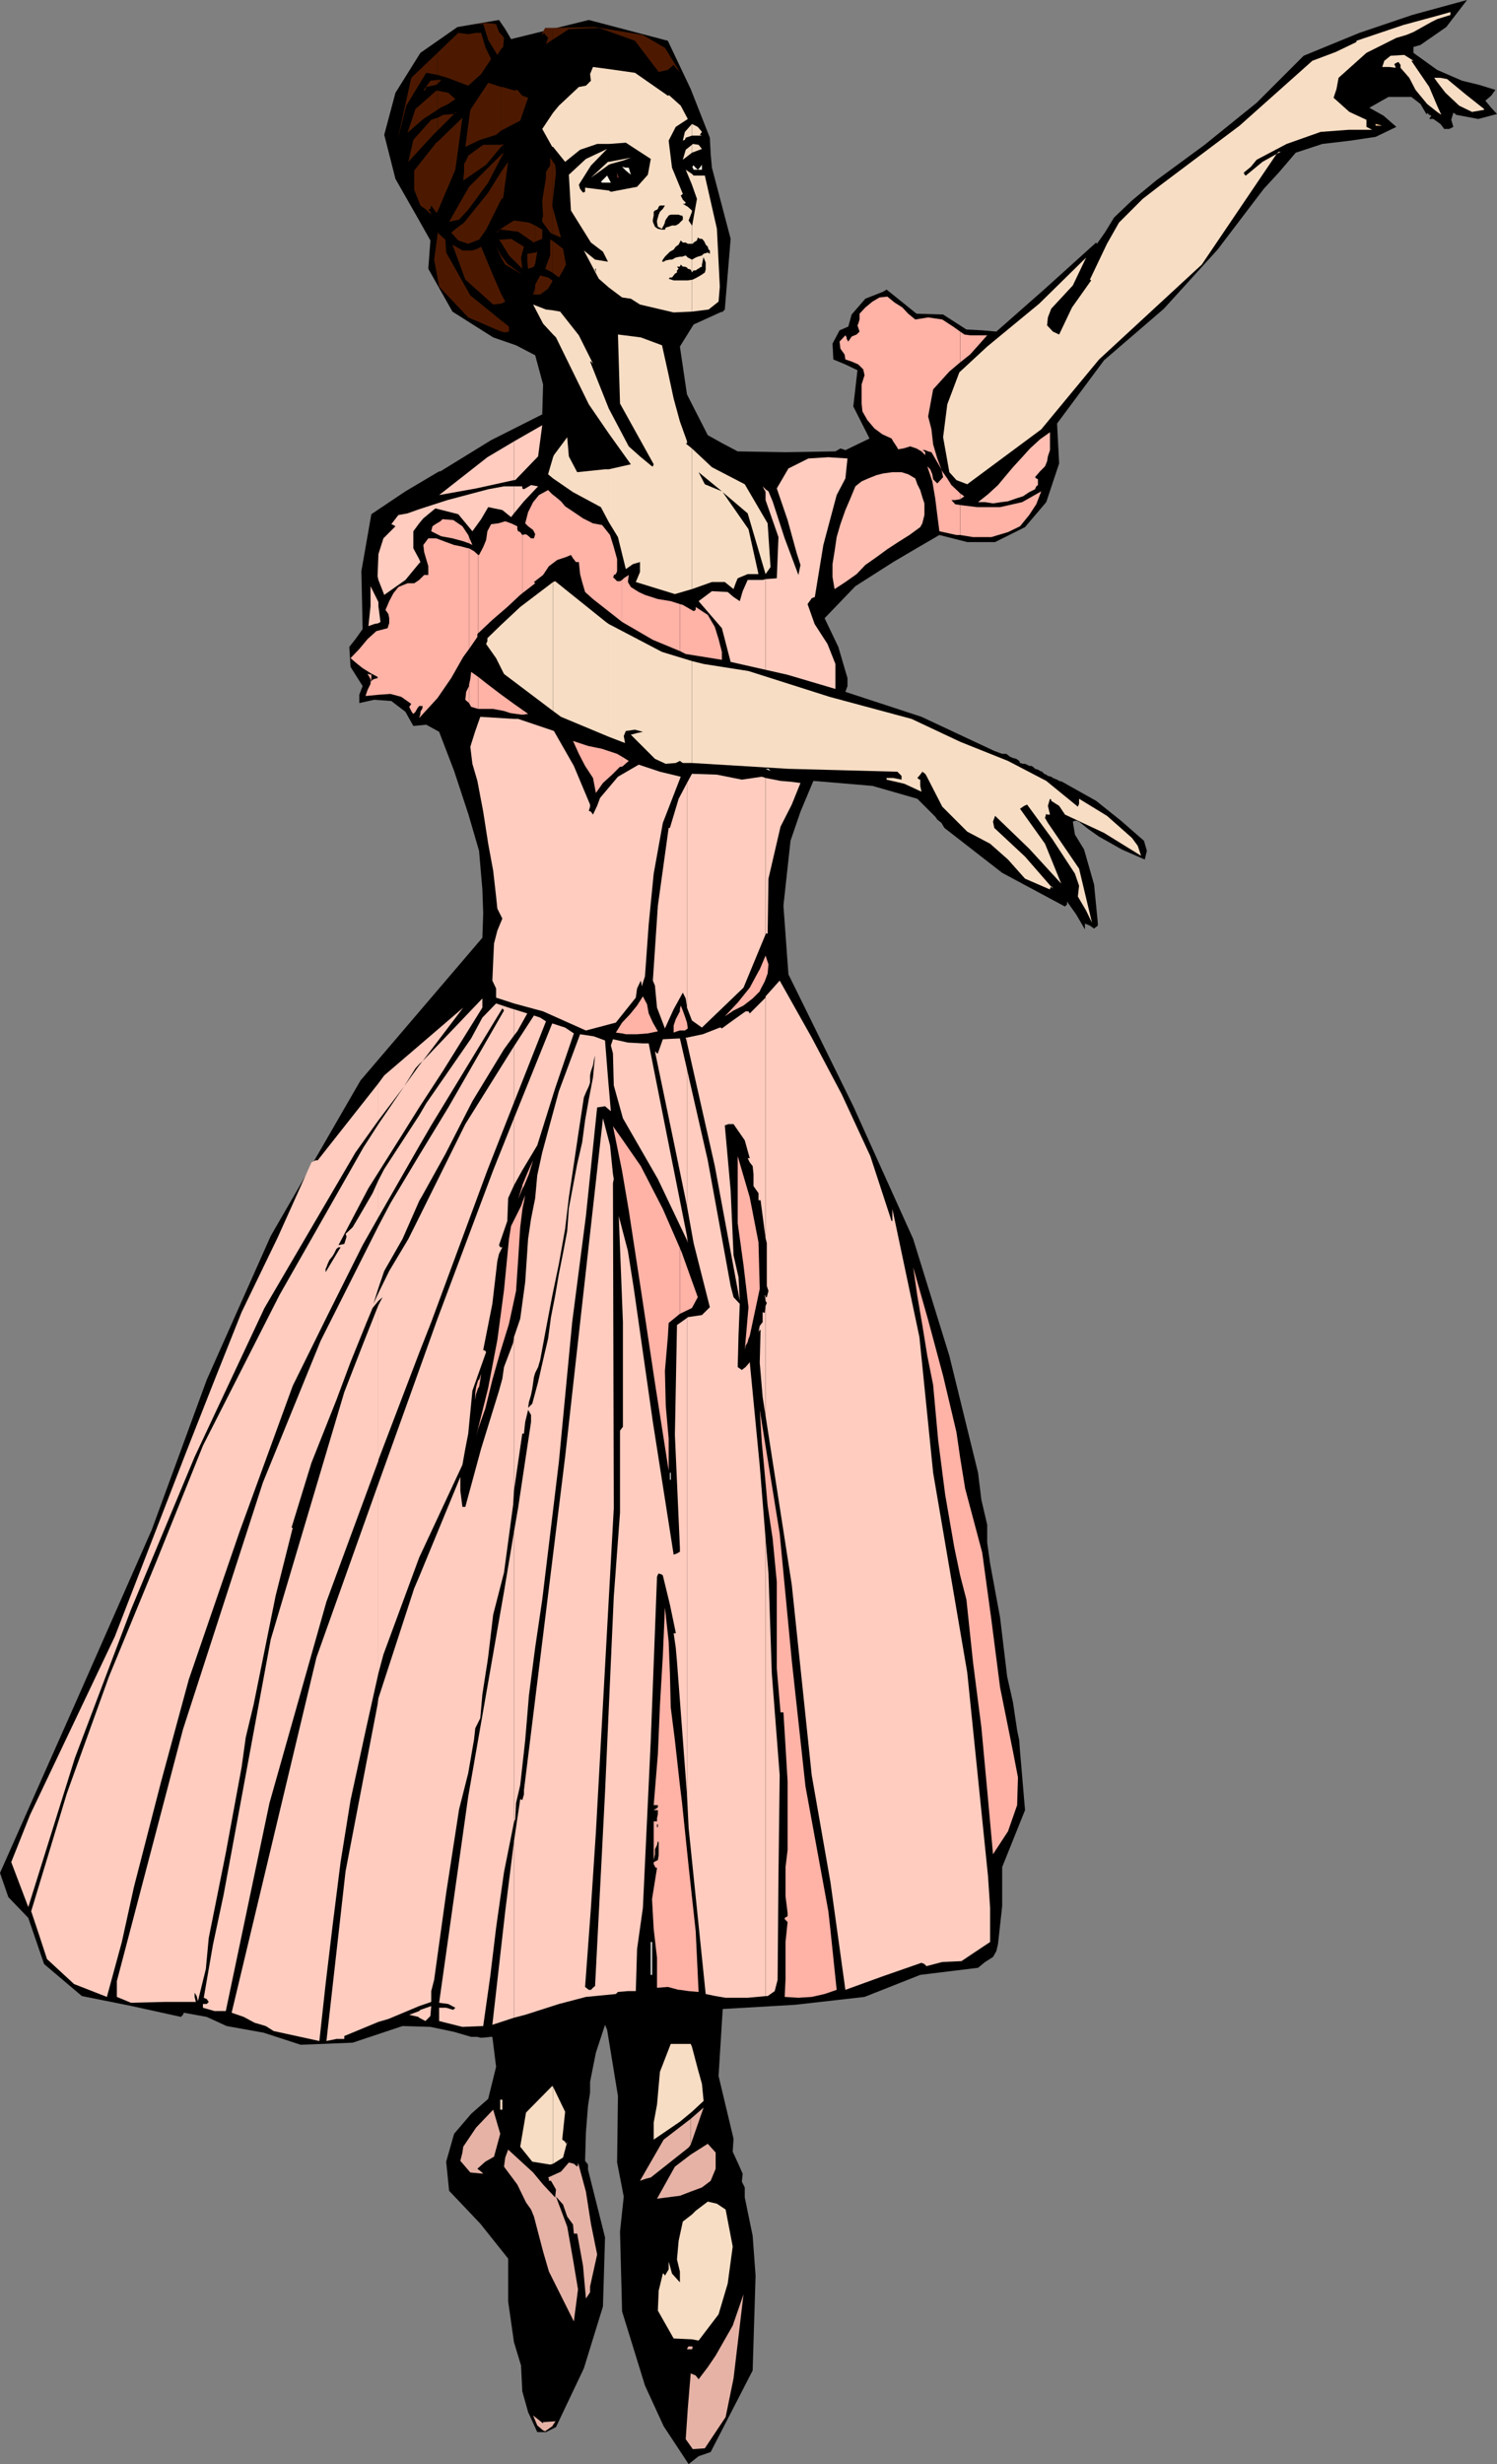 <svg xmlns="http://www.w3.org/2000/svg" width="360" height="592.301"><rect width="100%" height="100%" fill="#808080" stroke="none"/><path d="m352.8 0-5 6.5-6.198 4.3-1.7.5v1.403l5.7 4.098 6 2.601 4.101 1 3.899 1.2-1 1.398-1.399 1.203 1.399 1.7 1.398 1.5-4.5 1.199-5.297-1-.203-.2-.5-.3-.5 1.699.5 1.699-1 .5h-1.7.5l-.898-1.2-1.699-1.198h-1l.5-.801-.5-.2-.5-.5v.301H343L341.602 25l-2.2-1.7h-5.5l-4.601 2.602 3.402 1.899 3.098 2.699-5 2.402-6 .899-6.801.8-6.398 2.102L307.5 41.5l-3.598 3.902L292.801 60l-12.899 14.203L265.5 86.602 254.203 101.8l.5 9.601-3.101 9.301-5.102 6-7.2 3.598h-6.698l-6.7-1.7-5.5 3.2-5.601 3.3-9.098 5.801-7.402 7.7 3.3 6.898 2.2 7.5v1.902l-.5 1.399 18.3 6 17.5 8.199 1.899.703h1l.902.7.7.3.8.2.7.5.199.5.699.199h.5l.5.199.5.3h.5l.402.2.5.5.7.199.5.3.5.2.5.5.5.203.398.297.8.203.403.297 1 .402.5.301.7.2 8.199 4.597 6 4.8 5.5 4.802.699 2.398-.5 2.102-5.5-2.399-5.5-3.101-2.7-1.899-2.101-1.703h-.297v-.2h-.703l-.5.2.5 3.102 2.203 3.601 2.399 8.399.898 9.199v.699l-.898.703-1-.703-1.2-.5v1.402l-2.101-3.601-2.2-3.098v.7l-.5.5L241 209.8 227.102 199l-.7-1.2-1-.8-.5-.7-4.3-4.3-10.801-3.098-14.2-1.199-3.101 7.399-2.398 7-1.7 15.601 1.2 16.5 15.601 31.7 14.399 31.898 8.699 28.101L235.203 354l.797 6.5 1.402 6v4.3l.7 5 2.398 13 1.703 14.2 1.399 6.203 1 6.7.5 2.398.199 2.699 1.199 14.102L241 448.8v9.402l-1 9.098-.398 1.699-.801 1.402-1.899 1.2-1.699 1.398-13.902 1.703L207.902 480l-16.8 1.902-17.301 1-1 16.098 3.601 15.102-.199 3.101 1.2 2.598 1.199 2.699-.2 1.902.7 1.399v2.402l1.898 9.2.703 9.597-.703 22.8-10.098 19.602-2.902 1-2.398 1.899-6-9.098-4.5-9.8-5.5-17.801-.5-19.2L150 528l-1.598-8.2.2-16L146 487.903l-.297-.699-.203-.5-2.2 6.7-1.398 7V503l-.5 3.203-.5 6.399-.199 6.8.7.899v1.199l4.097 16.3-.5 16.602-4.598 14.899-6.699 14.101-2.402 1.2h-2.098L127 579.8l-1.398-5-.301-6.2-1.7-5.601-1.398-9.797v-10.3L115.5 534.5l-7.5-7.898-.7-7 1.903-6.7 4.098-4.8 4.101-3.602 1.899-7.7-.899-7.198h-.5l-1.699.199h-.703l-.7-.2h-1.5l-4.097-1.199-5.703-1.199-6.7-.203-12 4-12.5.5-8.898-2.898L54.5 487l-4.797-2.2-5.5-1-.203.5-.5.5-11.797-2.597-12-2.402-9.101-7.7L6.8 461 2 456l-2-5.797L18.3 409l18.2-41.297 13.203-36 15.399-34.601 21.601-37.399 29.297-34.3.203-5.801L116 213.8l-.797-9.301-2.601-8.898-3.399-10.301-3.601-9.399-3.102-1.699-3.098.297-1.902-3.398-3.398-2.602-4.102-.297-3.598.797v-2l.801-2.098-2.902-4.601-.301-4.8 1.5-1.898 1.703-2.399-.3-13.902 2.398-13.7 8.199-5.5 8.102-4.8h.3l12.2-7.5 12.3-6.2.2-7.199-1.899-7L124.102 83l-5.5-1.898-9.801-6.2-5.801-10.3.5-6.801L100.8 53l-5.698-10-2.7-10.598 2.7-10.101 6-9.598L110 6.5l10-1.7 1.5 2.2 1.402 2.402 18.7-4.601 19 5 5.5 11.601 4.601 11.7.2 3.898.3 3.3 4.5 17.102-1.402 17-.7.7v-.2l-6.8 3.098-3.301 5.3 1.703 11.5 5 9.802 3.598 2 3.601 1.898 11.5.203 12-.203 1.2-.7 1.199.403 2.902-1.402 2.899-1.399-3.899-7.699 1-8.703-2.902-1.398-2.899-1.2-.199-3.8 1.7-3.2L204 78.5l.8-2.898 3.302-3.801 4.3-1.7.5-.3.301-.2 3.598 2.899 3.601 2.902 6.399.2 5.601 3.601 3.801.2 3.399.3 11.699-10.3L263.6 58.3l.2.3 1.902-2.699 2.2-3.601 4.3-4.098 5.797-4.8 11.703-8.602 12.5-10.098 11.297-11.3 13.402-5.5 12.7-4.301L352.8 0"/><path fill="#fff" d="m343.203 9.102-.902.5.902-.5"/><path fill="#fc9" d="M330.8 30.203v-.402l1.602.402zm0 0"/><path fill="#ffb2a6" d="m41.602 382.8 5.5-14.898 13.199-30 1.902-3.101 1.7-3.399 1.898-3.3L67.203 325h.297v.203l1.402-2.402 1.5-2.2.899-2.398.699-2.402L70.602 318l-1.899 4.3v-.198h-.3v1.398h-.7l-1.402 2.402-1.5 2.2-1.2 2.601-1.398 2.399H62l-5.297 9.398-4.3 9.8L48 362.403l-4 9.801-2.398 8v2.598"/><path fill="#ffb2a6" d="m41.602 380.203-.301.899-3.098 8.199-3.101 8.101-2.7 8.2h-.199l-.203.5.203.5v.699l-.703.5-2.7 7.601-2.398 8-2.601 7.899L21.203 439l-2.402 7.402-2.2 8.2L14 462.5l-2.2 7.902h.2l.5-.199h.3v.399l.403-1.602.797-1.5.402-1.7.301-1.597.5-.8v-.903l-.5-.5h.899l9.601-32.2 10.399-30.898 6-16.101v-2.598M112.8 169l.5.902 1.7.5v-7.699l-1.7-1.203-.198 1.703-.301 1.399V169"/><path fill="#ffb2a6" d="m112.8 164.902-.698 1.399-.2 1.902.899.797v-4.098M112.8 156l2-2.898v-.7l.2-.199v-18.8l-1-.903-1.2-.7V156"/><path fill="#ffb2a6" d="M112.8 131.8h-.198l-1.899-.5-1.5-.3-1.902-.7-2.399-.898H103L101.8 131l.2 1.703 1 3.399v2.101h-1l-1.2 1.2-1.198.8H98l-2.2.899-1.198 1.5-1 1.898-.899 2.102.7 1 .199 1v1.199L93.203 151l-2.703.703-2.098 1.899-2 2.398-2.101 2.203 1.402 1.2 1.5 1.199 1.899 1.199 1.699.902V163l-.801.203-.398.2-.5.5.199-.7V162l-.2.203-.5-.203h-.199l.7 1.203v1.2l-.7 1.398-.5 1.5L91 167l2.902-.2 2.598.7 2.402 1.703-.5.7.5 1 .301.5.2.199.5-.5.5-.899.398-.5h.8v.5l-.5.899v.5l-.3 1 4.402-4.801L108.5 163l2.902-5.098 1.399-1.902v-24.2m-.001-1.198.802.398-.801-1.898zm0 0"/><path fill="#ffb2a6" d="m112.8 129.102-.198-.5-1.399-2.102L109 125l-2.598-.2-.5.5-1.199.7-.703.5-.297 1.203 2.399 1.2 2.699.5 2.601.699 1.399.5v-1.5m2.199 214.3 1.703-4.8 1.7-6.899L120.3 325l2.101-6.797 1.7-7.902.5-7.399.5-7.902.5-4.098V289l-.301.902-1.2 2.399-1.199 2.402-.5 3.098-1.199 12.3-1.601 12-2.2 11.5-2.402 9.602v.2"/><path fill="#ffb2a6" d="m115 343.203-.5 2.2.5-2zm0-9.601.203-.2.297-1.699.203-1.5-.5 1.5H115v1.899m0-1.899-.5 1.7-.2 1.398v1.699l.2-1.5.5-1.398v-1.899m0-161.301h3.602l2.601.5 1.5.5 1.399.2 1.5.199v-1.2l-2-1.398-3.301-2.402-3.399-2.598-1.902-1.5v7.7m0-18.2 3.402-3.203 3.598-3.098 3.102-2.902.5-.398v-14l-.5-.7-.5-.199-.2-.5v-.703l-1.5-.7-1.402-.5-1.7.5-1.698.2-.899 1.703-.3 2.098-.7 1.699-1 1.902H115v18.801m10.602 138.699.699-3.601-.7 1.699Zm0-5.102.398-.698 1.203-2.899 1-3.3-1.402 3.097-1.2 2.902v.899"/><path fill="#ffb2a6" d="M125.602 284.902v.2l-1 3.101-1 3.399 1-3.399 1-2.402v-.899m0-113.102 1.398-.198-1.398-1zm0-29.198 3.101-2.399-.3-.3 2.199-1.7 1.398-2.101 2-1.5 2.102-.7 1.199-.5.5.801.699.899h.703L139.5 138l.5 1.902.703 2.399 1.899 1.699 7 5.5v-10.098l-.5.301h-.7l-1-1 .2-.203v-.297l.5-.203.3-.7v-2.898l-.8-2.902-.899-2.898-1.902-2.399-2.2-.402-2.398-1.2-2.203-1.5-2.098-1.398-1-1.203-1.199-1-.902-.7-1-1-2.2 1.2-1.398 1.703-1.203 2.399-.7 2.699.7.699 1.203.902.5 1-.3 1h-.7l-.902-.8-.5-.2-.7.2v14M149.602 281.5l1.601 9.402 3.2 20.899 3.097 20.601 3.3 21.098v-7.7l-.698-7.898-.2-8.402.7-8.098.199-3.402 2.699-2.2V300l-4.098-9.398-5.3-10.301-4.5-6.5v7.699m0-7.7-2.2-3.097 2.2 10.797zm0-25.398.898.2h2.703l2.598-.2 2.402-.5-1.203-2.101-1-2.2-.398-2.199-1-1.902-1.399 2.203-1.703 2.098-1.898 2v2.601m0-2.602-1.5 2.403 1.5.2zm0-61.5 1.601-1.398-1.601-1zm0 0"/><path fill="#ffb2a6" d="m149.602 181.902-1.2-.699-3.601-1.203-3.399-.7-3.601-1.198 1.402 3.101 1.5 2.899 1.899 2.898.699 3.602 1.699-2.399 2.203-2 1.899-1.902h.5v-2.399m0-32.402 7.398 4.3 6.5 2.7v-11.297l-2.2-.703-3.097-.5-3.101-1-1.5-.7-1.899-1.198-.703-1.2.203-1.699L150 139l-.398.402V149.5M163.5 478.3l2.102.302 2.398.199-.7-14.598-1.698-15.601L164 433.203l-.5-4.101V478.3m0-49.198-1.2-10.801-1-7.899-.198-8.199-.301-7.601-.899-8.2-.5 11.5-.699 12-.5 11.801-1 12.2h1v.5l-.203.199-.5.3-.297.2h1v1L158 437v.8h-.797v9.302l.297-1.399V444.5l.5-1 .203-.898.2.199v3.101l-.2 1.2-1 .5v.5l.297.5v.199l.5.199-1.2 7.5.403 7.203.797 6.899v7.199l2.602-.2 2.601.7h.297v-49.2m0-113.301 2.902-1.398 1.399-2.601L164 301.203l-.5-1.203v15.8m0-68.097h1.203l.7-.5-.2-1.402-.5-1.5-.5-1.399-.5-1.199-.203.899v5.101m0-5.101v.5l-1 1.898-.5 1.5v1.703l.8-.3.7-.2v-5.101"/><path fill="#ffb2a6" d="m163.5 156.5 1.402.703 8.7 1.399v-1.899l-.801-3.101-.899-2.899-1.699-2.902-2.902-1.899v.7l-.5.3-2.598-1.5-.703-.199V156.5m19.203 182.402.5 7.899.7 7.402.699 7.7 1.199 7.898 1 10.402V401l.902 10.602h.7l.5 8.199.5 8.402v16.5l-.5 4.098v7l.5 4v.8l-.7.399v.3l.7.7-.5 4.8v8.903l-.2 4.297 3.297.203 3.203-.203 3.098-.7 2.902-1-.5-4.8-.5-4.797-.5-4.8-.5-4.5-5.5-30-3.3-30.301-2.903-30.5-4.797-29.7m0-29.102-.3-11.198L180.3 287.8l-2.899-9.899V294l1.399 10.102 1.2 10.101-.898 10.297.199-1 .5-.898.199-.801.3-.7 2.403-11.3m0-71.501.2-.5 1-1.898.699-1.902.199-2.2-.7-2.097-1.398 3.297v5.3m0-5.3-.3.5-2.102 3.902-2.899 3.598-3.101 3.3 2.101-1.398 2.399-1.199L181 240l1.703-1.7V233m48.199 145.703 1.5 5.797L234 399.602l2 15.601 1.402 15.098 1.399 15.402 3.601-5.5 2.2-6.3.199-6.7-1.2-6.203-3.101-15.398-2.098-16.301-2.199-16.098-4.101-15.402-1.2-7.399v28.301m0-28.301-.902-6.199-3.2-13.5-3.597-13.402-3.601-12.7 1 6.899 1.199 7 1.199 7.402 1.402 7 1.2 13.2L227.3 359.3l2.2 12.7 1.402 6.703v-28.3m0-221.801 3.098.5h4.402l4-1.2 2.899-1.402 2.199-2.7 1.703-2.597 1.2-3.101-4.602 2.601-5.301 1.2H235l-4.098-.5v7.199"/><path fill="#ffb2a6" d="m230.902 121.402-1.199-.199-.902-1h.902l1.2-.203v-1.398l-.5-.5-1.602-1.5-1-1.602-1.2-1.7-1.199-3.097-1-3.402-.402-3.598-.797-3.101 1.2-6.5L228.3 89.3l2.601-2.2v-7.398l-1.699-1.203-2.601-1.7-3.399-.5-3.101.5-1.7-1.398-1.402-1.5-1.898-1.199-1.7-1.402-1.902.199-1.7 1-1.698 1.402-1.399 1.5V76.8l-.3 1-.2.402.5 1.5-.703.7-1.2.5-.8 1.199-.2-.301-.198-.399v-.3l-.301-.5-1.399 1.5.2 1.699 1 1.402.199 1.2 1.5.5 1.601.699 1.2 1.199.3 1.402-.699 2.2V97l.2 1.902 1.199 2.098 1.699 2 1.902 1.402 2.2 1 .398.7.8 1.199.399.699 1.203-.2 1.7-.5 1.5.5 1.199.7 1.199 1.203-.301-.3v-.7l-.2-.203-.5-.297h.7l.703.297.797.203.402.7 2 3.398.399 1.902-1.399 1.5-1-1-.199-1.203-.5-1.2-.703-.698 1.203 3.601.7 4.098.5 4 .5 3.902 4.097.899h.902v-7.2"/><path fill="#ffb2a6" d="m230.902 120 .301-.2.7-.5-1-.698V120m-.001-32.898 2.399-1.899 4.101-4.601h-4.101l-1.399-.2-1-.699v7.399"/><path d="m265.5 79.902-.5.7-.7.3-.3.5-.398.399-.801.3-.7.2-.699.3-.5.399h.301v-.398h.2V82.3h.199v-.5l-.2-.399h-.199l-.3-.3H259.5h.703l.7-.2h.5l1-.3.398-.7.8-.199.399-.3.8-.403v.402l.2.301.203.2h.297m-124.098 7h-.699l-.5-.5-.203-.199-.5-.3h-.5.5l.5.3h.203l.2.2.3.199.2.3h.5"/><path fill="#ffbfb2" d="m220.102 115 .5 1.402.699 1.399.5 1.699.5 1.5v2.8l-.5 2-.5.903-2.598 1.899L216 130.3l-2.598 1.7-2.601 1.902-2.7 1.899L206 138l-2.7 1.902-2.597 1.7-.5-2.899v-3.101l.5-3.102.5-3.398.899-3.102 1.199-3.398 1.199-2.801 1.203-2.899 1.5-1.199 1.598-.703 2-.797 1.601-.402 2.2-.301h2.199l1.601.5 1.7 1m28.8-.297.301.297.399.203v1.399l-.399.3-.3.7-1.403.699-1.5 1-1.598.5-2 .699-1.601.203-2 .297-1.899-.297h-1.699l2.399-1.902 2.398-2.2 2-2.398 1.602-1.902 2.199-2.399 1.902-2.101 2.399-2.2 2.398-1.699v4.301l-.5 1.5-.2 1.2-.5 1.199-1.198 1.199-1.2 1.402"/><path fill="#ffccbf" d="m91 486 2.402-.7 7.399-3.097V379l-1.2 2.8L91 408.204V486m0-77.797-.2 1.5-7.698 40.098-4.602 40.8 2.402-.5h1.899v-.699L91 486v-77.797m0-6 1.203-4.5 8.598-23.3V329.3L91 356.6v45.602"/><path fill="#ffccbf" d="m91 356.602-14.898 41.8-20.399 85.399 2.899 1 2.601 1.402 2.7.797 1.898 1.203 11 2.399 1.5-13.7L80 462.703l1.902-15.101 2.399-14.899 3.8-17.5 2.899-13v-45.601m0-5.7 9.8-25.699v-32.601l-2.597 5.199-4.601 7.699L91 310.8v1.903l1-.902-1 1.902v37.2"/><path fill="#ffccbf" d="m91 313.703-3.797 9.598-4.402 11.3-17.7 59.5-11.3 61.2-2.598 12.199L49 480.203l.703.297.5.703-.5.5h-.902v.899l2.8.8h2.7l10.5-50L78.5 385 91 351.102v-37.399"/><path fill="#ffccbf" d="m91 310.8-1.2 2.602 1.2-3.8v-14.899l-13.898 27.598-13.899 34.101L44 415.703l-15.898 60.5V480l3.398 1.402 8.102-.199h7.5L46.8 480v-1l.5.8.3 1.2 1.899-7.7.703-7.5 4.098-20.398 3.8-20.601.5-3.598.5-3.601 1.9-7.899 1.902-9.402 3.399-16.801 4.101-16.297h-.3l4.8-15.601 6-15.102 3.399-9.098L88.1 318l1.5-3.598 1.4-1.699v-1.902m0-1.199 1.402-4.102 4.399-7.7 4-9.097v-11l-6.899 11.5-2.902 5.5v14.899m0-17 9.8-17.102v-7.398L92.403 281 91 283.703v8.899"/><path fill="#ffccbf" d="m91 283.703-1.398 3.098-3.2 5.5L84.801 295l-1.7 1.602.2.5v.3L82.8 299l-1.399.3 7.2-13.698L91 281.8v-11.598l-3.598 5.598-20.199 35.5-18.402 36.2-11.098 27.602L26.203 403l-10.101 28L7.5 459.402l1.902 5.7 1.899 5.8 6.5 6L25.703 480l3.598-13.2 2.902-13.198 6.5-25.2 6.7-24.699 12.199-35.5 12.8-35.101 8.399-17 8.402-16.801L91 292.6v-8.898m0-1.902 5.8-9.198 4-6.399v-10.101l-3.597 5L91 270.203v11.598m0-12.501 6.203-8.198 2.7-4.301.898-1v-4.5l-8.399 7.199L91 260.402v8.899"/><path fill="#ffccbf" d="m91 260.402-14.598 18.5h-.5l-1 .5-8.101 18-8.7 18-6.699 16.801-6.5 16.5-17.3 44.7L7.203 436.3l-4.5 11.3 4.098 10.801L18 422.602l13.5-35.7 15.3-36.699 16.802-35.8L85.5 277l5.5-7.7v-8.898M91 149.8l.5-.3-.5-3.797zm0-4.097v-1l-1.898-3.8v4.8l-.5 4.797L90 150l1-.2v-4.097m0-6.301L92.402 143l5.098-3.598 3.3-4v-1l-1.398-2.601v-4.098l1.399-1.902v-3.399l-2.801 1-2.2.399L94.103 126l.5.203.5.297-2.899 2.902L91 133.203v6.2m0-6.2v.2l-.2 5.097.2.902v-6.199M100.8 485l1.5.8 1.2-1.198.203-2.399-2.601.899-.301.3V485"/><path fill="#ffccbf" d="m100.8 483.402-2.398.899 2.2.5.199.199v-1.598m-.001-1.199 2.903-1v-2.601l.7-2.7L107.3 455l3.101-20.098 2.2-8.699 1.398-8.101.3-2.7 1.2-2.402.5-5.7.902-5.8.301-1.898.2-1.399 1.199-10.101L121.203 378l2.2-16.297.199-3.402v-36.899l-.2 1.399-2.199 5.8-.402 2.801-.801 2.899-4.297 13.902-3.8 14h-.7l-.5-3.902V355l-9.902 24v103.203m-.001-107.801 10.403-22.3.7-3.899.699-3.601 1-10.301 3.3-9.301-.199-.297-.5-.203 2.2-11.098 1.199-10.3.398-1.7.8-1.601h-.5l-.3-.5 2-5.801.203-5.5 1.399-3.098v-16.101l-5 12.5L105.203 317l-4.402 12.3v45.102m-.001-49.199 2.903-7.402 13.5-36.5L123.602 265v-13.5l-11.7 18.703-11.101 22.399v32.601m-.001-36.5.802-1.402 5.5-9.899 6.5-12.699 7.601-12.5 2.399-3.3v-6.301l-.7-.2-3.601-1.199-3.301 3.399-2.7 5-10.8 15.601-1.7 2.899v7.398l2.903-5 17.098-28.098.199.2.203.3-13.402 23.301-7 11.5v11m-.001-22.5 5.802-8.902L116 242.203V240l-14.398 15.102-.801 1v10.101M100.8 255.8l.802-.698 9.8-12.899-10.601 9.098v4.5m-.001-120.399.302-.3-.301-.7zm0-9.602 1-1.198 2.903-2.399 5.5 1.399 3.399 4.101 2.101-2.902 1.7-2.899 3.398.7 2.101 1.699.7-.899v-6.5h-2.399l-3.8.7-9.801 2.601-6.801 2.2v3.398M123.602 485l2.699-.7 8.101-2.597 6.5-1.703 7.2-.7.5-.5 2.398-.198h1.902l.301-10.102 1.399-9.898L156.5 418.3 158 379l.203-.5.2-.297.8.297.2.203 1.699 7 1.398 6.7v.199h-.5l.5 3.398.3 3.402 2.403 31.899V316.8l-2.402 1.699-.5 26.402L163.5 372v1l-.7.402-.8.301-5-31.902-4.598-32.2-1.402-8.898-2.2-8.402 1 25.5V343l-.198.203-.5.7v19.699l-1.5 20.199-2.102 47-2.398 46.601-.301.2-.7.699h-.5l-.898-.7 1.399-19 1.199-18.199 4.3-77.8-.199-78.2.2-1-.2-1.199-.699-6.902-1.703-6.5-9.098 81.402L126 430.301v1l-.398 1.402-.301-.203h-.2l-1.5 10.102V485"/><path fill="#ffccbf" d="m123.602 442.602-2.102 16.8-3.098 27.301 5.2-1.703v-42.398m0-4.602.3-.7.2-3.898 1-4.3L126.3 418.3l.902-10.801 1.5-11.5 1.7-11.5 4-33.098 3.199-33.601 3.3-25.5 2.7-26.098 1.898-.3 1.402 1.199-.699-8.102-.703-8.898-2.7-1-3.3-.5-5.098 13.699-4 14.699-1.199 5.5-.5 5.5-1 5-.703 4.8-.7 10.403-1.198 8.797-1.5 4.402V358.3l2-13.7H126l.3-2.8.7-2.899.703 1.2v1.699l-3.101 20.601-1 5.801V438"/><path fill="#ffccbf" d="m123.602 368.203-2.399 14.399-8.601 49.199-7 49.601 2.199.301 1.699.899-.297.3-.203.2-1.7-.5h-1.698v3.199l5.601 1.402 5-.203 1.7-12 1.398-11.598L121.203 450l2.399-12v-69.797m0-83.301 2-3.601 3.601-6 4.297-13.7 4.5-13.199-2.098-1.402-3.101-1-9.2 22.8v16.102m.001-19.902 7.699-19.5-1.399-.898-1.5-.5-4.8 7.398V265m0-16.098.8-1 2.399-4.3-3.2-1v6.3m.001-7.699 7 1.899 10.3 4.601 7.2-1.902 4.8-6 .301-2.2.899-1.898.3 1.399.2-.899.5-1.5.898-12.5L157.203 210l2.2-12.2 4.3-11.097-5-1.203-5.101-1.7-5 2.903-4.301 5.098-.7 1.902-1 2.098-.5-.7-.5-.199.301-1v-.5l-3.902-9.3-4.797-8.399-8.601-2.902h-1v68.402m0-68.403-8.102-.5-1.2 3.403-1.198 3.797.5 4.102 1.199 4.101 1.402 7.399 1.2 7.699 1.199 6.5.699 6.199.3 2.902 1.2 2.399-1.2 2.902-.8 3.098-.2 4.3-.199 4.602.899 1.899v2.199l4.3 1.402v-68.402m.001-49.399L126 120.5l3.402-3.598-1.699-.3-1.703 1-.398-.2v-.5h-2v6.5m0-8h.3l5.5-5.699 1-7.5-6.8 3.899v9.3"/><path fill="#ffccbf" d="m123.602 106.102-6.399 3.8L105.602 119l8.898-1.598 9.102-2v-9.3M165.203 431.3l.399 8.102 4.101 39.899 2.399.5 2.398.402h5.3l4.302-.402v-110l-1.399-17.5-2.402-24.899-.301.399-.7.8-.898.7-1-.7.2-7.699.3-7.5-1.5-1.601-.699-2.7-5.5-30.199-5-21.902v32.902l1.598 8.899 2 7.902 1.902 7.5-1.203 1.2-.7.699-3.398.5-.199.199v114.5"/><path fill="#ffccbf" d="m165.203 298.102.2.699-.2-1.7zm0-1L160.801 275 156 250.8h-1.398l-3.602-.198-3.598-.801-.5 1.5.5 1.902.2 7.7 2.199 7.898 8.402 14.601 7 14.7v-1m0-40.102-1.703-7.398-4.098.199-1.199 3.402H158l-.5-.5 4.8 23.098 2.903 14.101V257m0-6.398 6.7 29.699 6 32.402-.301-5.703-1.2-5.297-.699-15.601-1.402-15.602.902-.297h1.2l2.699 3.899 1.199 4.3v.2-.2h-.5l.5 1 .699.899.203 1.902v2.899l1.2 1.699v1.699h.5l1.199 9.102V239.5v.3l-3.801 3.802-.301-.5h-.7l-3.097 2.199-2.601 1.902-.301-.203h-.2L169 248.602l-3.797.8v1.2"/><path fill="#ffccbf" d="M165.203 249.402h-.3l.3 1.2zm0-7.5v.301l1.2 3.098L168.8 247l10-9.598 5.3-12.8V187l-.898-.297-4.8.7-6-1.2-6-.203-1.2 2.203v53.7"/><path fill="#ffccbf" d="m165.203 188.203-2 3.797-2.101 7h-.301l-2.598 18.703-1.203 18 .203.5.297.7.5 5.3 1.902 5 2.098-4.601 2.203-4 .7 1.398.3 1.902v-53.699M184.102 479.8h.5l1.699-1.198.699-2.7.203-24.699.297-24.5-1.898-24.5-.801-24-.7-8.402v110m.001-139.501 6.3 40.602 4.801 45.801 4.5 25.7 3.598 25.898 9.101-3.301 9.2-3.2.699.302.5.5 3.8-1 4.602-.2 3.598-2.402 3.3-2.2v-8.198l-.5-7.602-5-49-8.199-48-3.3-32.598-6.5-30.8v2.898h-.2l-5.101-15.598L202.402 263l-7.199-13.598-7.703-13.699-3.398 3.797v58.102l.3 1.199v10.3l.399 1.2-.399 1.5h-.3v.902l.3.5-.3.7V340.3"/><path fill="#ffccbf" d="m184.102 313.902-.2 1.7-.5-.2v2.399l-.699.902-.3 1.5.3-.5h.2l-.2 7.899.7 8.199.699 4.5v-26.399m0-2.102v-.3l-.2-.2.2 1.403v-.902m0-87.399h.5l.199-13.199 2.902-12.5 2.7-5.3 2.097-5.2-2.398-.3-2.399-.2-3.601-.703v37.402m0-63.402 5.3 1.203 11.5 3.399v-6L199 154.8l-3.098-4.8-1.699-4.797 1-1.402.7-.301v.3L198 131l3.203-12 2.098-4 .5-4.797-4.598-.3-4.8.3-4.801 2.399-2.801 4.8 2.601 7.598 2.2 8 .898 2.8-.5 2.403-3.297-8.8-2.902-8.903-1-2.398-.7-.5v2.601l3.102 8.899-.402 9.898-2.7.203V161"/><path fill="#ffccbf" d="m184.102 139.203-.7.2h-3.601l-1.2 2.699-.699 2.398-1.5-1-1.402-1.2-3.797-.198L168 144.5l5.602 6.5 2.101 8.102 8.399 1.898v-21.797m0-21.601-.7-.7.7 1.399v1.902-2.601m-29.7 119.5-.3.5.3-.5"/><path fill="#fff" d="m185.3 185.3-1.198-.5h.699zm0 0"/><path d="m136.402 295.902-1 5.301-1 5-.902 5.297-1 5.102-.7 5.199-1.198 5.101-1.2 5.301-1.402 5.2-1 1 .203-1.403.5-1.7.297-1.5.203-1.398.2-1.402.3-1 .7-1.398.5-1.7 1.398-7.5 1.5-7.902 1.601-7.7 1.5-8.398.899-7.601 1.199-8 1.203-8.098 1.2-7.902.5-1.2.699-1.5.3-.898V258.5l.2-1 .5-1.398.199-1.2.3-1.199-.5 5.297-1 5.203-.898 5.098-.703 5.3-1.2 5.2-2 10.601-.398 5.5M78.3 305.8v-.8l.2-.398.3-.801.403-.899.797-1 .402-.699.5-1 .5-.402h.5l-3.601 6"/><path fill="#fff" d="m218.703 301.203.2 1.399-.2-1.399M161.102 354h.199v1.703h-.2V354"/><path d="M158 438.5h.203v.703H158v-.703"/><path fill="#fff" d="M2.703 446.402 2 448.301l.703-1.899M156.5 466.8h.3v7.903h-.3v-7.902"/><path fill="#e5b2a5" d="m118.8 518.402-2.097 1.2-1.902 1.699.902.699.5.5-3.101-.297-2.399-2.8.5-2 .2-1.403 3.097-4.598 4.102-4.3 1.699 5.8-1.5 5.5m11.801 65.801.5.2 1.699-1.2.902-1.402-.203.199-2.898.203v2m0-2v.297l-2.399-1.898 1 2.398 1.399 1.203v-2m0-41L132 546l6 12 1-7.7-1.2-7.198-1.398-7.899-2.699-7.203 1.7 1.902 1 2.899 1.398 1.902.199 2.2h.8l1.403 7.699.7 7.898 1-1.5v-1.398l1.699-7.7-1.5-7.402-1.2-7.7-1.902-7v.5l-.2.5-.8-.698-1.2-.301-1.898 2.199-3.101 1.402.199.301v.5h.5l1.203 2.098-.203 1.902-2.898-3.101v16.101m0-16.101-2.399-2.899-6-5.5-.703 1.899-.297 2.199 3.2 4.3 2.097 4.301 1.203 1.7.7 1.699 2.199 8.402v-16.101m35.5 62.898.5.703 2.898-.203 5-7.5 1.902-9.297 2.399-20.203-2.598 7.5-4.101 7.203-1.899 2.797-2.203 2.902-.7-.902-1.198-.5V588m0-17.5-.7 8.402-.5 7.399 1.2 1.699v-17.5m0-5.797h.3l.2-.5-.2-.203h-.3v.703m0-.703h-.5l-.2.203-.199.5h.899V564m0-37.2 2.699-1 2.101-1.597 1.2-2.902v-3.899l-1.899-2.101-4.101 2.601v8.899m0-8.899-3.801 2.899L158 528.5l5.5-.7 2.602-1v-8.898m0-2.402 3.101-8.898-3.101 2.699zm0 0"/><path fill="#e5b2a5" d="m166.102 509.3-6.5 5-5.7 9.903 1.399-.5 1.199-.3 9.102-7.2.5-.703v-6.2m.698 54.903.5-.203zm0 0"/><path fill="#f7ddc4" d="M120.5 507.102h.3v-2.399h-.3v2.399m0-2.399h-.2v2.399h.2v-2.399m0-344.101.703 1.398L133 170.902v-31l-7.898 6-4.602 4.301v10.399m0-10.399-3.297 3.2v.699l-.3.699 2.398 3.402 1.199 2.399v-10.399M133 520.102l2.402-1.5 1-3.801-.3.5-.2-.5-.699-.5.7-6.7-2.903-6v18.5"/><path fill="#f7ddc4" d="m133 501.602-.2-.2-6.3 6.399-1.398 8.199 2.898 3.602 4.3.699.7-.2v-18.5m0-330.699 1.902 1.399 11.5 4.8V150l-.699-.5-12.203-9.797-.5.2v31M133 115l4.8 3.3 6.7 3.602 1.902 3.598v-12.7h-.902l-6.7.7-2-3.797-.398-4.601-3.199 4.3-.203.5V115m0-5.098L131.8 114l1.2 1Zm0-29.5.703.7 7.899 16.101 4.8 7v-6l-.402-1-4.098-10.3h.2l.5.5-3.399-6.801-4.5-5.7-1.703-.3v5.8m0-5.8-1.7-.2-3.097-1.199 2.399 4.598L133 80.402v-5.8m0-39.302 2.902 3.602L139.5 36l4.102-1.398h2.8v-18l-3.8-.5-.7 1.699.2 1.601-1.2 1.2-1.699.3-4.8 4.5-1.403 1.7V35.3m0-8.198L130.402 31l2.399 4.3H133v-8.198m13.402 150 3.899 1.5-.301-1.7.5-1.199 2.203-.3 1.899.5-1.399.3-1.5.399 2.899 2.898 2.898 2.902 2.602 1.2 2.398-.2 1-.5.703.5h2.2v-24.5l-7.2-2.199-12.8-6.703v27.102m-.001-51.602 2.2 3.602 1.898 7.699 1.703-1.2 1.7-.5v2.399l-1 2.402 9.398 2.899 4.101-1.2v-33.8l-1.5-1.2h.301v-.5l.2.5-1.903-5.3-1.5-5.5-1.398-6.5L159.203 83l-5.101-1.898-5.5-.7.5 16.598 8.101 14.602-.203.5h-.2l-2.898-2.399-2.699-2.402-4.8-9.098v6l5.3 7.399-5.3 1.199V125.5m-.001-56.398 3.2 2.398 2.101.3 2.2 1.403L162 75.102l4.402-.2V54.203l-.8-1.203.8-2.098v-.3l-1-.899-1.199-.703h.5l.2-.297-.7-.703-.5-1 .297-.2.203-.198-2.601-6.301-.801-6.5L162.5 30.5l2.902-1.898-1.699-3.2-2.902-2.601V23h-.2l-7.898-5.5-6.3-.898v18l4.097-.301 6 3.902-.7 3.797-2.597 2.902-6.3 1.2-.5-.301v23.3m-.001-23.301-5.699-.698v1l-.5.199-.703-.899-.297-1 2.899-4.601 3.898-4-5.098 2.402L136.801 42l.5 8.602 4.8 7.699L145 60.5l1.203 2.402-3.101-.5-2.7-2.199L144 67l2.402 2.102V45.8"/><path fill="#f7ddc4" d="m146.402 39.602.5-.2 2.899-.8 1.902-.7-5.3 1v.7m-.001-.7h-.199l-4.101 3.801L144.5 41l1.902-1.398v-.7m20 523.398 1.598.302 4.8-6.301 2.2-7.399 1.203-8.902-1.703-8.898-2.098-1.399-2.199-.5-2.902 2.2-.899.898v30m0-30.001-2.199 1.7-1 4.602-.402 4.5.699 2.898v2.602l-1.898-2.102-.801-2.898v1.898l-.899 1.5-.3-.5h-.2l-1 4.102-.199 4.8 3.797 6.7 4.402.199v-30m0-24.699 2.801-2.602-.402-4.098-1-3.601-1.399-5.301v15.602m0-15.602-.3-.7H161.3l-2.598 6.7-.703 7.902-.797 4.301v4.098L163.5 510l2.902-2.398V492m0-308.598 23.2 1.399 26.199.699 1 1v.902l-2-.402h-1.598v.402l4.297 1 4.102 1.899-.301-1.399v-1.5h-.2l-.5-.402.7-.797.5-.703.699.5.3.5 3.802 7.402 6 6 5.5 2.899 4.3 3.8 4.098 4.602 6 2.598v-.2l.3-.5h.2l.203.5-6.703-7.699-7.398-6.902-.301-1.5.5-1.398L247.5 204l7.703 8.402-3.902-9.601-6-8.399 1-.699.699-.3 6 8.199 5.5 8.398 1 2.902-.297 2.598 2 3.402 1.399 2.899-3.102-13-7.5-11-.7-1.2.302-1 .199.2h.699l-.5-2.098.5-1.703.3.203v.297l1.903 1.203 1.399 2.098 9.398 4.402 8.902 5.5-.8-2.402-1.399-1.899-6-5.3L259.5 192v1.203l-.297.7-7.601-6.2-9.2-4.8-11.5-4.602-11.699-5.5L199.5 167.5l-19.5-6.2-10.797-1.698-2.8-.7v24.5m-.001-41.8 4.801-1.7h3.098l2.101 1.7.5-1.399.5-1.203 2.399-1h2.601L180 127.203l-6.2-8.902-.198-.2-4.102-1.699-1.5-2.902 5.602 4.602.199.199 6 5.101L184.1 138l.5-.7.7-1-.7-10.5-5.5-9.398-7.898-4.101-4.8-4.5v33.8m0-66.699 4-.5 2.399-1.902.3-3.598L172.403 55 169.5 42.203h-2.7l-.398-.402v2.601l1.2 3.399-1.2 6.699v-.297 20.7m0-33.103-1.5-1 1.5 3.602zm0-5.097 2.399-.902-.801-1-1.398-.2-.2.2v1.902"/><path fill="#f7ddc4" d="m166.402 34.8-1.5 1.2-.699 2.402 2.2-1.699v-1.902m-.001-2.199h2.399l-.5-.2.5-.699-1-1.203-1.399-.7v2.802"/><path fill="#f7ddc4" d="m166.402 29.8-1.699 1.903-.5 2.098.5-.2.2-.5 1.5-.5v-2.8m179.199-2.899 1 .7-1-2.2zm0-1.5-1.899-4.5-4.3-6.3h.5l-2.2-1.399-3.3.2-1.5 1.199-.5 1.5h1.699l1.5.199v-.2l-.301-.699.5-.3.5-.2.5.7v.699l2.101 2.402 1.5 2.899L343.203 25l2.399 1.902v-1.5m0-5.699 2 2.598 3.3 3.101 3.098 1.5 2.902-.5v-.199l-4.3-3.402L348 19l-1.598-.297h-.8v1"/><path fill="#f7ddc4" d="M345.602 18.703h-.7l.7 1zm0-14.101 3.199-1v-.7l-3.2.899v.8"/><path fill="#f7ddc4" d="M345.602 3.8 337.5 6l-11.297 3.8v.302l-5 2.398-5.601 2.102-17.5 15.601-18.899 14.2-4.402 3.398-5.7 5.699-2.898 5.102-4.101 8.601.3.2-4.601 6.5-3.098 6.5-1.5-.7-1.402-1.5.199-1.902.8-2.098 5.2-5.601 3.203-6.7L249.903 73l-12.5 10.3-6.7 6.2-2.902 7.703-1 7.899 1.5 8.398 1.699 1.902 2.602 1 17.8-13.199 13.899-16.8L289 63.601 307 37l-3.398 1.902-4 3.301L299.3 42l-.2-.5 1.7-1.398 1.402-1.7 7.2-3.8 8.199-2.899 6.699-.5h5.7l-1.398-.703v-1.7l-4.102-1.898-3.797-3.402.7-2.098.5-2.699 6.699-6 7.199-3.601 2.402-.7 1.7-.699 4.3-2.402 1.399-.7v-.8"/><path fill="#f7ddc4" d="m307 37 1-.5h-.5zm0 0"/><path fill="#fff" d="m172.402 560.902-.3 1.2.3-1.2"/><path fill="#4c1900" d="m105.203 66.703.399 2.2 7 7.398 7.898 3.402V77l-7.398-6-5.801-10.297-.2-3.101-1.898-1.7v10.801m0-10.101-.8 5.8.8 4.301zm0-5.7 4.297-10.101 1.703-12.5-6 5.8v16.801m0-16.8-.3.199L99.601 41v4.602l1.5 3.8 1.398 1 1.203 1.2-.203-.7-.5-.5.5-.199.203-.8.7 1 .5.699.3-.2v-16.8m.001-2.7 4-4-2.601.2-1.399.699v3.101"/><path fill="#4c1900" d="m105.203 28.3-1.5.5-4.3 4.802-1.2 5.3 5.797-6.3 1.203-1.2v-3.101m0-1.899.7-.5L107.8 25l1.699-1.2-1.7-1.5-2.597-.5v4.602"/><path fill="#4c1900" d="M105.203 21.8h-.3l-5 4.403-1.903 5.7 3.8-3.301 3.403-2.2v-4.601m0-1.598.899-1h-.899zm0 0"/><path fill="#4c1900" d="m105.203 19.203-1.703.2-1.7 2.398.5-.2.2-.699 2.402-.5.301-.199v-1m0-1.203 2.399.703 5 1.899 3.101-2.801 2.399-3.598-1.399-2.902-1-3.399H114.5l-1.898.301-2.399-.3-5 4.8V18"/><path fill="#4c1900" d="m105.203 12.703-6.3 6-3.301 14.899 2.101-8.2L102.5 17.5l2.703.5v-5.297m15.297 67 1 .2.902-.2V78.5L120.5 77v2.703m0-6.703 1-.5-1-1.898zm0-2.398-2.098-4.801-2.699-6.5-.902.5-1.2.402h-2.398l-2.402-1.402 3.101 8.402 6.7 6L120.3 73h.199v-2.398m.001-8.7 1 1.7L125.602 66 122 63.402l-1.5-2v.5"/><path fill="#4c1900" d="m120.5 61.402-1.2-2.101 1.2 2.601zm0-3.102 1.902 3.102 3.2 3.2-.301-2.7.699-2.601-3.098-1.899-2.402.2v.699m0-.699h-.5l.5.699zm0-2.399 4.102.5 3.8 2.598.301-.2v-3.898l-1.5-.703-3.601-.5-2.399 1.5-.703.5v.203m0-.203-1.2.902.5-.199.2-.5h.5V55m0-7 .5-.5 1.203-8.598-1.703 2.399V48"/><path fill="#4c1900" d="m120.5 41.3-3.098 5-5.8 7.2L110 54.703l-1.5 1.2 1.703 1.898 2.399.8 2.601-1 1.7-2.398L120.5 48v-6.7m0-3.398.703-1.199-.703.5zm0 0"/><path fill="#4c1900" d="m120.5 37.203-7.7 7.7L108 53.3l2.402-.5 2.2-2.399 4.8-6.5 3.098-6v-.699m0-1.902.703-.698-.703.199zm0 0"/><path fill="#4c1900" d="M120.5 34.8h-4.297l-3.601 2.602-.5 1.2-.5.8v1.899l-.2 2.101 5.5-3.8L120.5 35.3v-.5m0-3.398L125.102 29 127 23.5l-1.398-.5-1.2-1.398h-.3l-.2.199-3.101-.899h-.301v10.5"/><path fill="#4c1900" d="m120.5 20.902-3.098-1-4.3 6.5-1.2 8.899 3.598-1.7 3.8-1.199 1.2-1v-10.5m0-9.102.5-.5.203-2.198-.703-.899v3.598m0-3.598-.5-.5-.7-1.902-2.398-.301-2.601.3h1.902l1.2 3.802 2.199 3.601.898-1.402V8.203m8.203 62.597h1.2l1.898-1.398 1-1.699v-.3l-1-.7-1.899-.5-1.199 2.2V70.8"/><path fill="#4c1900" d="m128.703 69.102-.5 1.699h.5zm0-5.7.5-2.902-.5.203zm0-2.699-1.902.297v1.902l.199 1.7 1-.301.402-.2.301-.699v-2.699m0-2.601 1.7-.7v-2.199l-1.7-1v3.899M132.8 65.5l1.602 1.203 1-1.703.7-1.398-.7-3.801-2.601-2V65.5"/><path fill="#4c1900" d="m132.8 57.8-.5-.198v3.8l-1.198 3.2 1.699.898v-7.7m-.001-1.597 2.102.899-2.101-7.7.902-7.902-.203-1.898-.7-1v17.601"/><path fill="#4c1900" d="m132.8 38.602-.5-.7v1.899l-1 1.5v1.402l-.198 1.2-.7 4.3.2 4.098-.2-.2v1.2l1.899 2.601.5.301V38.602m-.001-29 4-2.602 7.2-.297 8.703 3.098 5.7 7.5 2.199-.5L162 15.6l.5.7 1 1-3.598-5.801-5.3-3.098-11.5-1.902-10.301.203v2.899"/><path fill="#4c1900" d="M132.8 6.703h-1.698l-.7 1.2v.5l.2-.2.199-.3 1 1.199-.5 1.5 1.5-1V6.703m-23.598 20.699.297-.3.5-.2zm0 0"/><path fill="#fff2e5" d="M146.902 43.902h-2.101l-.301-.199 1.5-1.5.902 1.7M150.5 41l1.203 1-.5-1.7h-.703v.7m0-.7-.898-.198.898.898zm16.8.5h.5l-.5-.5zm0 0"/><path fill="#fff2e5" d="m167.3 40.3-.5-.5h-.198v.302h-.2l.2.199.199.5h.5v-.5m.499.499h1v-1.198l-.5.699-.5.5"/><path fill="#723326" d="M148.402 42.703V41.5l.399 1.203zm0 0"/><path d="m159.203 55 .2-.5.199-.297.3-.703v-.2l.2-.5.5-.698.199-.301.5-.2h1.902l.5.2H164l.203.3v.7l-1 1-.703.402h-.898l-.801.297-.7.203-.199.5h-.699l-1-.203-.703-.5-.297-.7-.203-.5v-.5l.203-1v-.898l.297-.3.5-.2.203-.199.2-.5.3-.3h1.2l-.5.8-.7.7-.3.699-.2.699L158 53v.5l.203 1 1 .5m11.5 5.203V61l-.5-.297-1 .297-.402.402-1 .301-.5.2-.899.5-1-.5-.5-.5-.902.3h-.5l-1 .2-.898.5h-.5l-1 .199-.5.3h-.399l.2-.5.5-.699.699-.703.5-.5.898-.5.5-.7.703-.5.5-1 .5.5h.7l.5.302h1.199l.199-.301.8-.5.2-.7.5.301h.5l.402.399.297.5.203.5.5.5.2.699.3.203M169.5 65.5l-.7.5-1.198.703-1 .5-1.2.2H162L160.8 67l.302-.297h.5l.398-.5.3-.402.5-.301V65l.403-.398-.402-.5h.699l.203-.5.5.5h.5l.5.199.2.3.699.2.3.699.399-.5h.5l.3-.2.2-.198H168l.3-.301.5-.2v-.5l.403-1.898v.2l.297.699.203.5V64.8l-.203.699m-26.2.001-.198-.898h.199zm0 0"/></svg>
